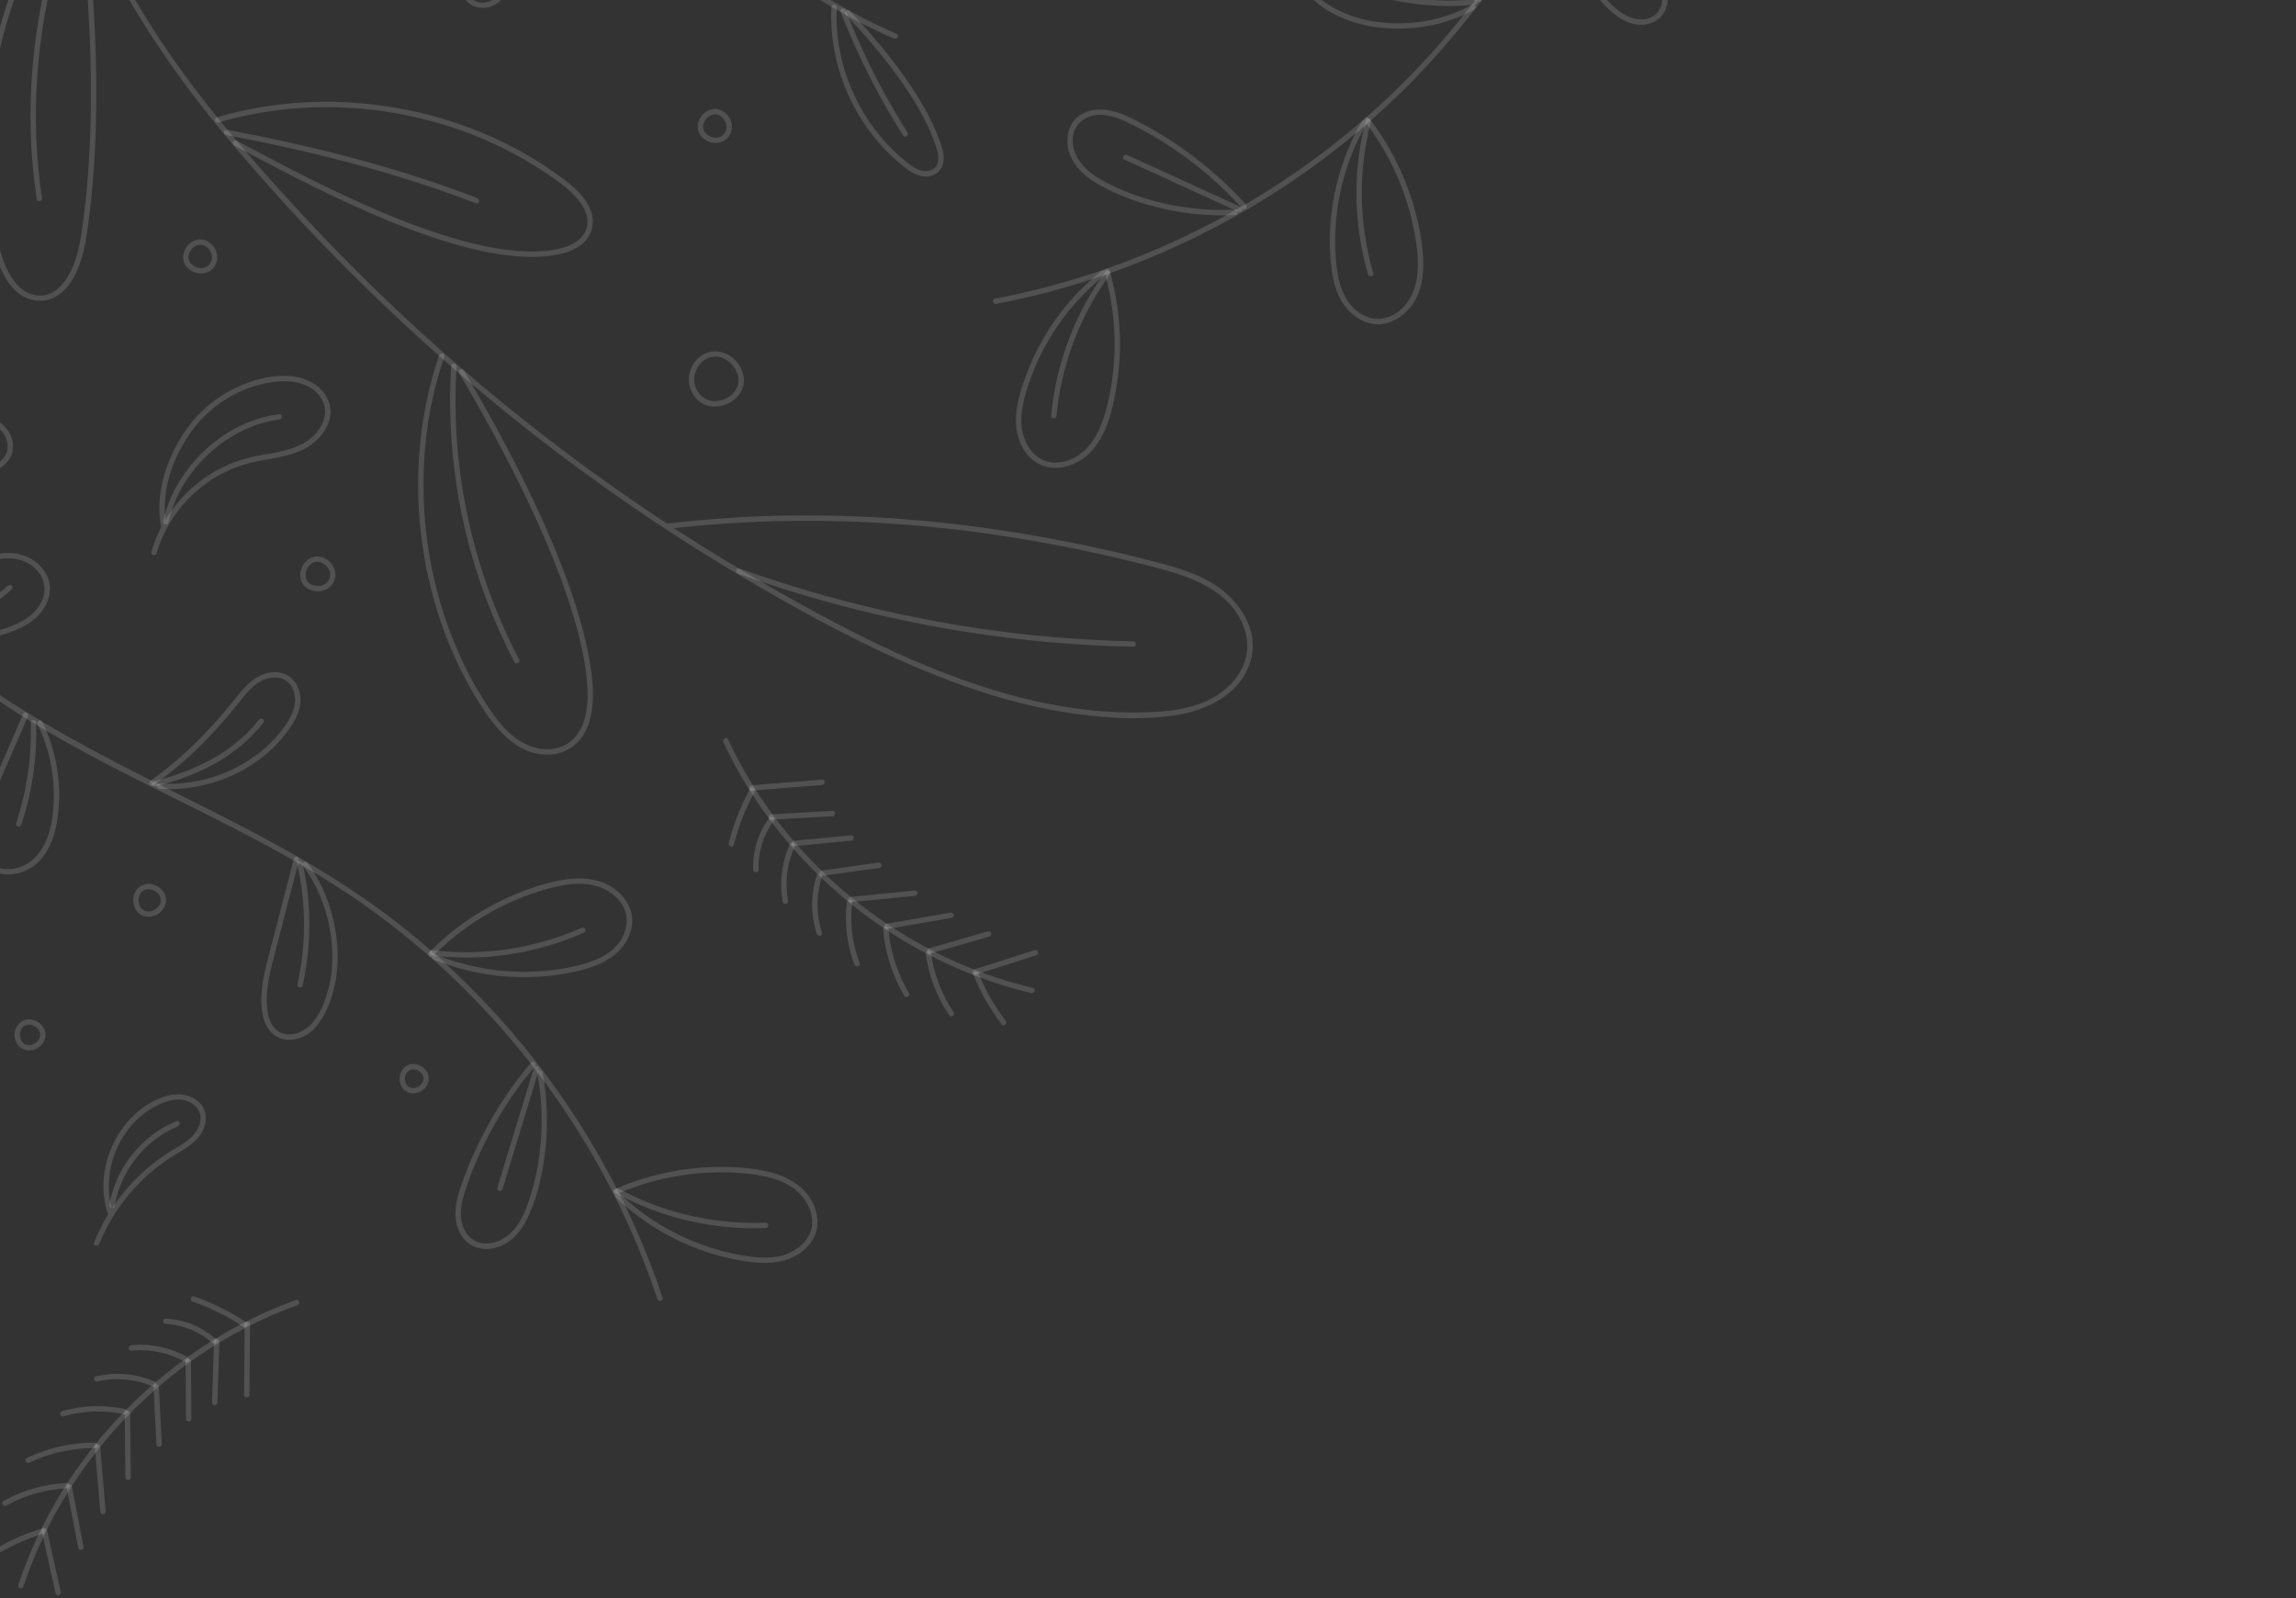 <svg width="533" height="371" viewBox="0 0 533 371" fill="none" xmlns="http://www.w3.org/2000/svg">
<rect x="0" y="0" width="533" height="371" fill="#333333" stroke="none"/>
<path d="M208.186 7.883C201.548 4.999 195.147 1.579 189.052 -2.319C182.932 -6.239 177.122 -10.636 171.686 -15.459C166.249 -20.282 161.22 -25.477 156.595 -31.045C151.952 -36.635 147.743 -42.585 144.021 -48.828C140.316 -55.041 137.089 -61.547 134.423 -68.277C134.094 -69.106 133.774 -69.939 133.463 -70.772C133.187 -71.517 131.981 -71.193 132.262 -70.443C134.827 -63.59 137.935 -56.944 141.557 -50.582C145.178 -44.225 149.308 -38.161 153.868 -32.435C158.414 -26.731 163.395 -21.373 168.757 -16.428C174.137 -11.469 179.898 -6.918 185.974 -2.845C192.056 1.228 198.457 4.823 205.108 7.87C205.919 8.243 206.73 8.602 207.55 8.958C208.278 9.273 208.913 8.203 208.177 7.883H208.186Z" fill="white" fill-opacity="0.15"/>
<path d="M193.003 1.697C192.705 7.778 193.735 13.912 195.914 19.594C198.106 25.303 201.416 30.573 205.682 34.961C206.735 36.04 207.844 37.066 209.006 38.026C210.246 39.052 211.544 40.104 213.079 40.648C214.403 41.121 215.972 41.121 217.209 40.394C218.445 39.666 219.046 38.293 219.072 36.886C219.098 35.479 218.638 34.019 218.147 32.677C217.608 31.208 216.985 29.766 216.306 28.354C214.872 25.377 213.175 22.536 211.334 19.791C207.629 14.263 203.354 9.116 198.843 4.227C198.317 3.657 197.791 3.096 197.256 2.535C196.721 1.973 195.826 2.833 196.374 3.416C200.667 7.945 204.757 12.689 208.405 17.762C212.053 22.834 215.306 28.06 217.248 33.874C217.665 35.115 218.059 36.557 217.687 37.855C217.314 39.153 216.021 39.793 214.705 39.731C213.158 39.657 211.785 38.666 210.61 37.741C209.435 36.816 208.379 35.882 207.34 34.869C203.218 30.849 199.943 25.991 197.685 20.703C195.419 15.394 194.191 9.615 194.187 3.841C194.187 3.131 194.204 2.416 194.239 1.706C194.279 0.904 193.034 0.908 192.994 1.706L193.003 1.697Z" fill="white" fill-opacity="0.15"/>
<path d="M210.685 30.8C206.256 23.777 202.354 16.424 199.005 8.83C198.066 6.7 197.172 4.547 196.326 2.377C196.037 1.64 194.835 1.96 195.125 2.706C198.159 10.488 201.78 18.046 205.928 25.298C207.111 27.367 208.339 29.411 209.611 31.423C210.036 32.098 211.114 31.476 210.685 30.796V30.8Z" fill="white" fill-opacity="0.15"/>
<path d="M532.396 -130C508.768 -129.5 485.303 -124.581 463.386 -115.772C441.565 -107.004 421.27 -94.46 403.802 -78.707C394.762 -70.557 386.603 -61.534 379.193 -51.884C371.073 -41.313 363.773 -30.151 356.259 -19.15C348.783 -8.207 341.067 2.627 332.171 12.474C323.963 21.563 314.813 29.801 304.94 37.04C285.399 51.363 263.043 61.833 239.481 67.507C236.649 68.191 233.799 68.796 230.936 69.344C230.152 69.493 230.485 70.694 231.265 70.545C254.862 66.042 277.494 56.809 297.583 43.647C307.509 37.145 316.817 29.692 325.309 21.401C334.354 12.566 342.281 2.723 349.656 -7.527C364.931 -28.774 378.233 -51.524 396.744 -70.245C413.391 -87.081 433.16 -100.76 454.657 -110.665C476.381 -120.67 499.934 -126.812 523.811 -128.386C526.67 -128.575 529.537 -128.693 532.4 -128.755C533.198 -128.772 533.202 -130.017 532.4 -130H532.396Z" fill="white" fill-opacity="0.15"/>
<path d="M255.673 62.925C250.254 67.239 245.668 72.584 242.204 78.581C240.485 81.55 239.043 84.68 237.903 87.916C236.632 91.52 235.509 95.435 235.943 99.293C236.303 102.454 237.807 105.611 240.551 107.365C243.296 109.118 246.786 108.882 249.649 107.514C256.282 104.344 258.216 95.961 259.246 89.358C260.469 81.501 260.176 73.425 258.339 65.687C258.111 64.731 257.861 63.78 257.589 62.833C257.365 62.066 256.164 62.39 256.387 63.162C258.492 70.453 259.193 78.103 258.47 85.658C258.119 89.297 257.462 92.953 256.383 96.452C255.41 99.596 253.932 102.765 251.372 104.931C249.127 106.83 245.913 107.935 243.011 107.115C240.108 106.295 238.083 103.441 237.403 100.516C236.566 96.904 237.517 93.111 238.622 89.665C239.622 86.556 240.911 83.544 242.458 80.668C245.567 74.894 249.71 69.69 254.656 65.38C255.274 64.841 255.91 64.315 256.554 63.802C257.199 63.289 256.295 62.429 255.673 62.92V62.925Z" fill="white" fill-opacity="0.15"/>
<path d="M256.611 63.083C251.052 70.694 247.15 79.502 245.199 88.722C244.655 91.3 244.265 93.909 244.019 96.531C243.945 97.329 245.19 97.325 245.264 96.531C246.119 87.341 248.925 78.34 253.45 70.291C254.73 68.015 256.146 65.819 257.685 63.71C258.159 63.061 257.08 62.443 256.611 63.083Z" fill="white" fill-opacity="0.15"/>
<path d="M316.124 28.183C312.384 34.685 310.008 41.919 309.109 49.364C308.662 53.06 308.587 56.8 308.908 60.505C309.214 64.109 309.898 67.919 312.091 70.896C313.976 73.456 316.935 75.42 320.219 75.271C323.358 75.126 326.112 73.189 327.883 70.685C329.983 67.721 330.518 63.938 330.391 60.386C330.264 56.835 329.562 52.994 328.628 49.43C326.787 42.389 323.683 35.663 319.491 29.709C318.97 28.968 318.43 28.236 317.874 27.521C317.391 26.894 316.308 27.517 316.799 28.148C321.035 33.633 324.319 39.833 326.449 46.426C327.51 49.702 328.291 53.064 328.777 56.475C329.264 59.886 329.466 63.762 328.273 67.195C327.304 69.988 325.178 72.557 322.341 73.588C319.369 74.666 316.308 73.605 314.142 71.417C311.709 68.958 310.731 65.49 310.311 62.144C309.868 58.615 309.841 55.02 310.131 51.477C310.709 44.432 312.678 37.478 315.901 31.186C316.308 30.389 316.742 29.599 317.19 28.819C317.589 28.122 316.514 27.495 316.115 28.192L316.124 28.183Z" fill="white" fill-opacity="0.15"/>
<path d="M317.036 27.982C314.664 37.105 314.27 46.69 315.817 55.984C316.252 58.597 316.848 61.18 317.589 63.723C317.812 64.49 319.014 64.166 318.79 63.394C316.212 54.542 315.484 45.164 316.716 36.023C317.067 33.427 317.58 30.853 318.238 28.319C318.439 27.543 317.238 27.214 317.036 27.99V27.982Z" fill="white" fill-opacity="0.15"/>
<path d="M286.723 48.663C280.418 48.987 274.061 48.29 267.962 46.663C264.924 45.852 261.938 44.813 259.084 43.498C256.462 42.288 253.787 40.898 251.749 38.807C249.877 36.886 248.671 34.251 249.096 31.529C249.521 28.806 251.858 26.916 254.651 26.684C257.821 26.421 260.824 27.907 263.569 29.301C266.313 30.695 269.207 32.392 271.882 34.177C277.932 38.206 283.526 42.972 288.375 48.391C288.91 48.987 289.787 48.106 289.257 47.51C284.706 42.428 279.497 37.93 273.89 34.041C271.101 32.107 268.207 30.327 265.204 28.749C262.262 27.201 259.066 25.505 255.668 25.412C252.81 25.338 249.798 26.561 248.513 29.258C247.334 31.73 247.645 34.729 248.921 37.101C250.389 39.833 253.038 41.744 255.703 43.2C258.536 44.752 261.552 45.988 264.621 46.983C270.956 49.035 277.669 50.057 284.324 49.991C285.122 49.982 285.925 49.956 286.723 49.916C287.521 49.877 287.525 48.632 286.723 48.671V48.663Z" fill="white" fill-opacity="0.15"/>
<path d="M261.022 37.053C267.892 40.183 274.749 43.344 281.615 46.484C283.562 47.374 285.508 48.264 287.455 49.149C288.178 49.478 288.81 48.408 288.082 48.075C281.212 44.945 274.355 41.784 267.489 38.644C265.542 37.754 263.595 36.864 261.649 35.979C260.925 35.65 260.294 36.72 261.022 37.053Z" fill="white" fill-opacity="0.15"/>
<path d="M341.632 1.132C336.95 3.762 331.583 5.135 326.23 5.376C320.956 5.613 315.51 4.771 310.749 2.408C308.324 1.206 305.808 -0.376 304.335 -2.704C303.05 -4.73 302.647 -7.725 304.352 -9.658C306.259 -11.815 309.727 -11.679 312.319 -11.271C315.524 -10.767 318.571 -9.575 321.561 -8.36C328.76 -5.432 335.955 -2.49 343.154 0.448C343.895 0.75 344.219 -0.455 343.483 -0.753C336.643 -3.546 329.799 -6.335 322.959 -9.128C319.798 -10.417 316.615 -11.754 313.244 -12.372C310.433 -12.889 307.009 -13.139 304.523 -11.443C302.213 -9.864 301.546 -6.927 302.261 -4.322C303.046 -1.455 305.396 0.645 307.82 2.184C312.573 5.196 318.255 6.538 323.841 6.647C329.536 6.757 335.319 5.608 340.466 3.14C341.076 2.846 341.672 2.535 342.264 2.202C342.961 1.811 342.334 0.733 341.637 1.127L341.632 1.132Z" fill="white" fill-opacity="0.15"/>
<path d="M314.177 -2.595C321.162 -0.021 328.589 1.329 336.033 1.391C338.134 1.408 340.234 1.316 342.325 1.127C343.114 1.057 343.123 -0.188 342.325 -0.118C335.016 0.54 327.62 -0.056 320.517 -1.906C318.483 -2.437 316.479 -3.068 314.506 -3.796C313.752 -4.072 313.428 -2.871 314.177 -2.595Z" fill="white" fill-opacity="0.15"/>
<path d="M363.809 -29.594C362.651 -23.995 362.914 -18.133 364.523 -12.648C366.132 -7.163 369.017 -2.143 373.086 1.803C375.195 3.846 377.804 5.727 380.859 5.757C383.639 5.788 386.23 4.201 386.919 1.408C387.607 -1.385 386.388 -4.322 384.621 -6.58C383.643 -7.825 382.521 -8.948 381.434 -10.092C380.346 -11.236 379.215 -12.477 378.141 -13.7C373.941 -18.493 370.188 -23.657 367.057 -29.217C366.663 -29.918 366.277 -30.628 365.9 -31.339C365.523 -32.049 364.449 -31.418 364.826 -30.712C367.636 -25.407 370.986 -20.413 374.778 -15.761C376.699 -13.402 378.729 -11.136 380.824 -8.935C382.78 -6.878 385.038 -4.743 385.7 -1.871C386.292 0.689 385.362 3.455 382.67 4.262C379.904 5.091 377.185 3.723 375.107 1.96C370.999 -1.53 367.987 -6.317 366.233 -11.386C364.256 -17.103 363.782 -23.337 365.01 -29.269C365.172 -30.05 363.971 -30.387 363.809 -29.598V-29.594Z" fill="white" fill-opacity="0.15"/>
<path d="M-84.987 29.442C-81.396 52.538 -73.509 74.894 -62.075 95.268C-50.64 115.642 -35.852 133.82 -18.266 148.981C-9.094 156.89 0.815 163.861 11.276 169.96C23.105 176.861 35.464 182.775 47.697 188.918C59.797 194.999 71.828 201.326 83.008 209.007C93.013 215.882 102.295 223.795 110.713 232.533C127.448 249.904 140.789 270.59 149.545 293.077C150.637 295.883 151.658 298.72 152.61 301.578C152.86 302.332 154.065 302.012 153.811 301.249C146.244 278.538 134.165 257.423 118.548 239.29C110.73 230.218 102.041 221.897 92.606 214.522C82.407 206.547 71.337 199.866 59.916 193.806C36.455 181.364 11.828 170.995 -9.339 154.667C-27.955 140.313 -43.884 122.512 -56.309 102.568C-68.677 82.716 -77.591 60.702 -82.243 37.767C-82.826 34.896 -83.339 32.006 -83.79 29.108C-83.913 28.319 -85.114 28.652 -84.992 29.437L-84.987 29.442Z" fill="white" fill-opacity="0.15"/>
<path d="M142.925 277.929C148.059 282.861 154.123 286.755 160.721 289.425C163.992 290.749 167.39 291.757 170.858 292.424C174.641 293.151 178.714 293.664 182.463 292.485C185.422 291.556 188.123 289.486 189.263 286.535C190.403 283.585 189.522 280.082 187.654 277.556C185.576 274.746 182.424 273.093 179.105 272.194C175.505 271.221 171.677 270.949 167.964 270.91C160.208 270.831 152.426 272.234 145.196 275.044C144.315 275.386 143.442 275.75 142.574 276.131C141.842 276.451 142.473 277.526 143.201 277.206C149.94 274.242 157.235 272.549 164.592 272.212C168.205 272.045 171.87 272.168 175.448 272.712C178.728 273.207 182.156 274.132 184.765 276.285C187.049 278.17 188.706 281.086 188.531 284.111C188.351 287.171 186.076 289.547 183.41 290.793C180.073 292.349 176.15 292.06 172.616 291.477C169.31 290.933 166.061 290.078 162.913 288.934C156.613 286.649 150.716 283.181 145.674 278.762C145.038 278.205 144.416 277.631 143.811 277.048C143.232 276.491 142.351 277.372 142.929 277.929H142.925Z" fill="white" fill-opacity="0.15"/>
<path d="M142.943 276.999C151.198 281.485 160.37 284.177 169.731 284.922C172.401 285.132 175.08 285.181 177.754 285.075C178.552 285.045 178.557 283.8 177.754 283.83C168.534 284.203 159.274 282.647 150.69 279.257C148.248 278.293 145.871 277.175 143.57 275.925C142.864 275.544 142.237 276.618 142.943 276.999Z" fill="white" fill-opacity="0.15"/>
<path d="M100.598 222.717C107.67 225.615 115.347 227.009 122.989 226.825C126.773 226.733 130.561 226.259 134.248 225.387C137.686 224.571 141.219 223.278 143.732 220.687C146.011 218.332 147.375 214.961 146.502 211.699C145.709 208.74 143.297 206.372 140.557 205.131C137.102 203.566 133.183 203.728 129.544 204.46C125.905 205.193 122.529 206.368 119.201 207.779C112.69 210.542 106.662 214.444 101.48 219.253C100.835 219.854 100.204 220.468 99.581 221.095C99.016 221.665 99.897 222.546 100.462 221.976C105.176 217.21 110.669 213.264 116.684 210.3C119.688 208.818 122.818 207.595 126.032 206.644C129.561 205.596 133.363 204.737 137.05 205.364C140.009 205.868 142.859 207.446 144.451 210.059C146.042 212.672 145.696 215.982 143.916 218.539C141.952 221.362 138.698 222.875 135.48 223.787C132.034 224.764 128.439 225.299 124.866 225.505C117.605 225.931 110.279 224.9 103.422 222.471C102.584 222.173 101.76 221.858 100.936 221.52C100.195 221.217 99.875 222.419 100.607 222.721L100.598 222.717Z" fill="white" fill-opacity="0.15"/>
<path d="M100.283 221.818C109.613 222.954 119.175 222.068 128.15 219.288C130.693 218.504 133.183 217.556 135.616 216.478C136.348 216.153 135.713 215.084 134.989 215.404C126.545 219.144 117.316 221.077 108.083 221.06C105.474 221.055 102.87 220.889 100.278 220.573C99.485 220.476 99.494 221.722 100.278 221.818H100.283Z" fill="white" fill-opacity="0.15"/>
<path d="M124.743 249.19C125.909 255.446 126.036 261.913 125.208 268.222C124.8 271.331 124.138 274.417 123.204 277.412C122.345 280.169 121.301 283.037 119.438 285.29C117.693 287.399 115.168 288.85 112.366 288.653C109.565 288.456 107.666 286.198 107.14 283.523C106.526 280.384 107.719 277.122 108.753 274.202C109.806 271.238 111.046 268.34 112.436 265.521C115.602 259.098 119.517 253.008 124.169 247.563C124.686 246.958 123.809 246.072 123.288 246.682C118.921 251.789 115.19 257.441 112.107 263.408C110.564 266.398 109.183 269.48 107.999 272.633C106.833 275.75 105.522 279.157 105.759 282.541C105.956 285.391 107.377 288.25 110.126 289.39C112.875 290.53 115.931 289.789 118.188 288.166C120.674 286.373 122.205 283.624 123.318 280.831C124.533 277.784 125.374 274.575 125.962 271.352C127.168 264.736 127.29 257.923 126.335 251.272C126.221 250.465 126.085 249.663 125.936 248.861C125.787 248.058 124.59 248.409 124.734 249.19H124.743Z" fill="white" fill-opacity="0.15"/>
<path d="M116.658 276.048C118.846 268.823 121.069 261.606 123.27 254.385C123.892 252.338 124.519 250.29 125.138 248.243C125.37 247.475 124.169 247.146 123.936 247.914C121.748 255.139 119.526 262.356 117.325 269.577C116.702 271.624 116.075 273.672 115.457 275.719C115.225 276.487 116.426 276.815 116.658 276.048Z" fill="white" fill-opacity="0.15"/>
<path d="M70.272 200.931C73.446 205.144 75.502 210.138 76.497 215.303C77.493 220.468 77.427 225.803 75.897 230.788C75.112 233.345 73.963 236.015 72.056 237.935C70.276 239.728 67.343 240.872 64.94 239.592C62.41 238.246 61.95 234.901 61.924 232.327C61.889 228.903 62.709 225.554 63.555 222.261C65.501 214.724 67.466 207.196 69.421 199.664C69.623 198.888 68.421 198.559 68.22 199.335C66.361 206.486 64.506 213.637 62.647 220.788C61.753 224.229 60.823 227.706 60.688 231.279C60.582 234.121 60.885 237.492 62.963 239.649C65.041 241.806 68.15 241.754 70.614 240.535C73.292 239.211 74.967 236.457 76.103 233.805C78.273 228.741 78.786 223.068 78.111 217.627C77.422 212.08 75.568 206.613 72.49 201.926C72.126 201.374 71.745 200.83 71.346 200.304C70.868 199.673 69.789 200.291 70.272 200.931Z" fill="white" fill-opacity="0.15"/>
<path d="M70.254 228.789C71.881 221.498 72.254 213.944 71.315 206.53C71.048 204.412 70.68 202.312 70.206 200.229C70.031 199.449 68.829 199.778 69.005 200.558C70.618 207.67 70.991 215.035 70.123 222.274C69.873 224.352 69.509 226.413 69.053 228.452C68.878 229.232 70.079 229.565 70.254 228.78V228.789Z" fill="white" fill-opacity="0.15"/>
<path d="M37.004 183.113C42.655 183.512 48.355 182.455 53.537 180.18C58.724 177.904 63.345 174.357 66.743 169.815C68.505 167.456 70.066 164.598 69.693 161.555C69.351 158.78 67.497 156.447 64.625 156.088C61.578 155.711 58.842 157.429 56.825 159.551C55.755 160.678 54.817 161.923 53.839 163.129C52.862 164.335 51.783 165.624 50.722 166.838C46.557 171.595 41.971 175.988 36.92 179.798C36.28 180.281 35.636 180.754 34.987 181.219C34.338 181.684 34.96 182.762 35.614 182.293C40.515 178.79 45.049 174.809 49.166 170.411C51.231 168.206 53.195 165.913 55.085 163.554C56.86 161.34 58.711 158.74 61.481 157.719C62.735 157.258 64.134 157.096 65.418 157.522C66.633 157.92 67.549 158.885 68.04 160.051C69.167 162.734 68.067 165.602 66.576 167.89C63.638 172.398 59.28 175.962 54.497 178.356C49.109 181.052 43.014 182.289 37.004 181.863C36.206 181.806 36.21 183.052 37.004 183.109V183.113Z" fill="white" fill-opacity="0.15"/>
<path d="M36.087 182.534C43.541 180.719 50.854 177.576 56.676 172.494C58.333 171.047 59.828 169.447 61.17 167.706C61.661 167.075 60.578 166.452 60.096 167.079C55.505 173.025 48.81 177.032 41.818 179.531C39.831 180.241 37.806 180.837 35.758 181.337C34.982 181.526 35.311 182.727 36.087 182.539V182.534Z" fill="white" fill-opacity="0.15"/>
<path d="M8.729 168.127C11.149 173.121 12.433 178.645 12.486 184.196C12.53 189.006 11.916 194.644 8.689 198.467C7.251 200.177 5.331 201.33 3.112 201.685C1.113 202.001 -1.075 201.58 -2.566 200.146C-4.324 198.454 -4.797 195.845 -4.547 193.508C-4.245 190.632 -2.921 187.949 -1.785 185.331C0.968 178.996 3.722 172.656 6.475 166.321C6.791 165.593 5.721 164.957 5.401 165.694C2.766 171.762 0.127 177.834 -2.508 183.902C-3.736 186.73 -5.192 189.593 -5.674 192.666C-6.069 195.166 -5.801 197.923 -4.289 200.028C-1.43 204.013 4.419 203.693 7.996 200.887C12.192 197.594 13.389 191.768 13.678 186.734C14.06 180.123 12.692 173.459 9.812 167.505C9.461 166.786 8.391 167.413 8.737 168.132L8.729 168.127Z" fill="white" fill-opacity="0.15"/>
<path d="M4.941 191.452C7.475 183.832 8.646 175.778 8.382 167.75C8.356 166.952 7.111 166.948 7.137 167.75C7.396 175.677 6.243 183.595 3.739 191.123C3.485 191.886 4.686 192.21 4.941 191.452Z" fill="white" fill-opacity="0.15"/>
<path d="M-21.962 145.166C-16.622 147.696 -10.698 148.937 -4.793 148.354C-2.118 148.091 0.521 147.486 3.029 146.512C5.572 145.526 8.027 144.136 9.702 141.931C11.254 139.888 12.061 137.187 11.311 134.67C10.645 132.426 8.908 130.606 6.861 129.536C1.696 126.84 -4.24 129.229 -8.708 132.189C-10.093 133.105 -11.422 134.1 -12.768 135.078C-14.114 136.056 -15.42 136.906 -16.74 137.831C-19.073 139.467 -21.387 141.383 -24.373 141.427C-25.171 141.44 -25.175 142.681 -24.373 142.672C-21.927 142.637 -19.84 141.527 -17.875 140.16C-15.688 138.634 -13.487 137.134 -11.334 135.565C-7.081 132.456 -2.03 128.83 3.56 129.729C5.699 130.071 7.777 131.229 9.079 132.982C10.522 134.92 10.706 137.384 9.689 139.568C8.566 141.97 6.431 143.601 4.086 144.719C1.74 145.837 -0.676 146.504 -3.162 146.907C-9.339 147.902 -15.71 146.767 -21.335 144.101C-22.054 143.759 -22.685 144.833 -21.962 145.175V145.166Z" fill="white" fill-opacity="0.15"/>
<path d="M-23.044 144.347C-15.92 145.587 -8.44 144.184 -2.219 140.501C-0.452 139.458 1.201 138.222 2.718 136.841C3.31 136.297 2.429 135.42 1.837 135.959C-3.254 140.611 -10.027 143.307 -16.906 143.54C-18.849 143.606 -20.795 143.478 -22.711 143.145C-23.496 143.009 -23.829 144.206 -23.04 144.347H-23.044Z" fill="white" fill-opacity="0.15"/>
<path d="M6.567 -64.406C9.785 -46.487 15.441 -29.037 23.329 -12.631C31.168 3.675 41.44 18.489 53.024 32.344C64.375 45.918 76.563 58.856 89.37 71.067C101.997 83.106 115.312 94.422 129.219 104.958C143.148 115.511 157.678 125.27 172.721 134.166C188.005 143.202 203.81 151.739 220.449 158.013C228.946 161.218 237.714 163.782 246.685 165.256C255.278 166.667 264.371 167.347 273.017 166.014C280.348 164.883 288.174 161.016 290.349 153.334C292.462 145.885 287.271 138.796 281.102 135.196C277.502 133.096 273.486 131.842 269.483 130.773C264.77 129.514 260.022 128.383 255.261 127.335C245.961 125.288 236.583 123.609 227.148 122.35C207.91 119.781 188.43 118.974 169.056 120.246C164.312 120.557 159.577 120.996 154.855 121.552C154.07 121.644 154.061 122.89 154.855 122.797C173.554 120.601 192.442 120.347 211.202 121.877C230.112 123.42 248.851 126.752 267.221 131.47C275.082 133.491 283.93 136.113 287.994 143.838C289.901 147.464 290.129 151.686 288.213 155.356C286.425 158.789 283.294 161.34 279.782 162.87C275.556 164.716 270.86 165.199 266.296 165.356C261.899 165.505 257.492 165.334 253.121 164.878C244.33 163.962 235.685 161.893 227.302 159.126C210.571 153.602 194.792 145.386 179.521 136.678C164.838 128.304 150.628 119.115 136.962 109.171C123.296 99.227 109.884 88.279 97.266 76.744C84.635 65.196 72.705 52.92 61.354 40.113C49.696 26.96 38.718 13.075 30.094 -2.288C21.378 -17.826 14.788 -34.574 10.504 -51.862C9.448 -56.119 8.54 -60.411 7.768 -64.726C7.628 -65.51 6.427 -65.177 6.567 -64.397V-64.406Z" fill="white" fill-opacity="0.15"/>
<path d="M101.949 82.488C99.699 89.047 98.257 95.86 97.555 102.757C96.845 109.723 96.906 116.769 97.704 123.723C98.498 130.676 100.011 137.551 102.264 144.18C104.518 150.809 107.438 157.066 111.112 162.941C114.716 168.706 119.635 175.234 127.167 175.186C130.311 175.164 133.196 173.717 135.046 171.174C136.703 168.895 137.348 166.018 137.563 163.256C137.795 160.292 137.506 157.32 137.041 154.391C136.576 151.462 135.892 148.411 135.099 145.478C133.332 138.936 130.977 132.561 128.36 126.318C125.624 119.794 122.586 113.402 119.354 107.11C116.342 101.24 113.164 95.457 109.858 89.748C109.134 88.494 108.402 87.249 107.666 86.004C107.258 85.316 106.184 85.943 106.591 86.631C109.739 91.949 112.778 97.333 115.685 102.787C118.907 108.829 121.967 114.963 124.782 121.206C127.575 127.405 130.131 133.719 132.222 140.19C134.064 145.881 135.669 151.787 136.23 157.758C136.708 162.844 136.519 169.723 131.6 172.726C128.715 174.489 125.028 174.182 122.064 172.77C118.868 171.249 116.43 168.517 114.409 165.676C110.489 160.161 107.337 154.04 104.882 147.744C102.404 141.396 100.624 134.775 99.541 128.046C98.459 121.316 98.086 114.428 98.428 107.606C98.77 100.784 99.844 94.04 101.685 87.486C102.128 85.916 102.615 84.36 103.141 82.821C103.4 82.062 102.198 81.734 101.94 82.492L101.949 82.488Z" fill="white" fill-opacity="0.15"/>
<path d="M54.339 33.756C59.123 36.307 63.91 38.855 68.746 41.306C74.314 44.129 79.939 46.843 85.665 49.338C91.448 51.859 97.337 54.173 103.369 56.032C108.767 57.694 114.317 59.027 119.96 59.483C122.481 59.689 125.037 59.715 127.554 59.4C130.237 59.066 133.047 58.387 135.173 56.624C137.436 54.748 138.19 51.688 137.168 48.943C136.007 45.817 133.376 43.489 130.776 41.538C125.453 37.544 119.653 34.198 113.563 31.528C107.478 28.863 101.116 26.85 94.605 25.531C88.094 24.211 81.43 23.566 74.783 23.637C68.137 23.707 61.525 24.483 55.067 25.991C53.484 26.359 51.91 26.776 50.349 27.236C49.582 27.46 49.911 28.661 50.678 28.437C56.878 26.618 63.27 25.495 69.715 25.075C76.16 24.654 82.75 24.908 89.186 25.846C95.592 26.785 101.905 28.376 107.982 30.612C114.067 32.852 119.916 35.755 125.361 39.276C128.062 41.02 130.842 42.858 133.113 45.151C135.226 47.286 137.217 50.311 136.028 53.411C135.095 55.848 132.512 57.05 130.145 57.659C127.777 58.269 125.094 58.431 122.555 58.369C117.193 58.242 111.884 57.146 106.732 55.717C100.901 54.099 95.21 51.999 89.624 49.675C84.039 47.352 78.37 44.703 72.863 41.972C67.887 39.504 62.963 36.925 58.062 34.317C57.031 33.769 56.001 33.221 54.971 32.668C54.265 32.291 53.633 33.365 54.344 33.742L54.339 33.756Z" fill="white" fill-opacity="0.15"/>
<path d="M16.884 -27.353C12.574 -21.855 8.878 -15.897 5.888 -9.584C2.928 -3.34 0.639 3.219 -0.956 9.94C-2.552 16.661 -3.491 23.685 -3.745 30.66C-3.999 37.684 -3.561 44.721 -2.491 51.666C-2.004 54.805 -1.491 57.988 -0.373 60.974C0.591 63.547 1.964 66.174 4.134 67.936C6.181 69.602 8.869 70.286 11.434 69.519C13.968 68.76 15.822 66.717 17.076 64.468C18.462 61.986 19.277 59.194 19.786 56.414C20.395 53.082 20.794 49.697 21.149 46.33C21.921 38.986 22.272 31.599 22.342 24.215C22.412 16.832 22.184 9.05 21.72 1.482C21.255 -6.085 20.606 -13.034 19.716 -20.255C19.51 -21.926 19.295 -23.592 19.067 -25.258C18.957 -26.047 17.76 -25.709 17.866 -24.929C18.808 -18.032 19.545 -11.109 20.08 -4.169C20.65 3.17 20.996 10.532 21.088 17.898C21.18 25.263 21.009 32.436 20.492 39.683C20.242 43.169 19.909 46.65 19.466 50.114C19.084 53.13 18.712 56.19 17.883 59.128C16.607 63.648 13.442 69.808 7.72 68.418C5.19 67.805 3.388 65.709 2.161 63.53C0.753 61.035 -0.031 58.264 -0.571 55.467C-1.873 48.719 -2.544 41.854 -2.57 34.983C-2.596 28.113 -1.991 21.396 -0.711 14.723C0.569 8.05 2.472 1.605 5.041 -4.625C7.619 -10.873 10.881 -16.849 14.748 -22.395C15.713 -23.78 16.721 -25.139 17.76 -26.472C18.247 -27.095 17.375 -27.98 16.879 -27.353H16.884Z" fill="white" fill-opacity="0.15"/>
<path d="M110.827 45.997C103.531 43.186 96.104 40.722 88.594 38.543C81.048 36.351 73.424 34.448 65.747 32.769C61.428 31.826 57.092 30.954 52.747 30.143C51.963 29.998 51.629 31.195 52.419 31.344C60.109 32.778 67.768 34.404 75.362 36.281C82.956 38.157 90.549 40.301 98.011 42.752C102.207 44.129 106.372 45.611 110.494 47.198C111.244 47.487 111.564 46.282 110.823 45.997H110.827Z" fill="white" fill-opacity="0.15"/>
<path d="M263.061 148.88C250.885 148.639 238.723 147.613 226.675 145.807C214.714 144.013 202.868 141.466 191.223 138.204C184.629 136.358 178.105 134.276 171.656 131.978C170.902 131.711 170.573 132.912 171.327 133.18C182.853 137.288 194.634 140.694 206.581 143.343C218.441 145.973 230.467 147.858 242.564 148.981C249.381 149.612 256.217 149.994 263.061 150.13C263.863 150.147 263.863 148.902 263.061 148.884V148.88Z" fill="white" fill-opacity="0.15"/>
<path d="M120.517 153.089C116.255 144.969 112.875 136.398 110.433 127.559C107.99 118.724 106.478 109.631 105.947 100.481C105.649 95.321 105.662 90.147 105.983 84.991C106.031 84.193 104.79 84.193 104.737 84.991C104.159 94.255 104.593 103.568 105.996 112.74C107.386 121.855 109.74 130.825 113.015 139.449C114.87 144.329 117.018 149.099 119.442 153.72C119.815 154.431 120.889 153.799 120.517 153.093V153.089Z" fill="white" fill-opacity="0.15"/>
<path d="M9.737 45.927C8.312 36.566 7.992 27.043 8.654 17.599C9.316 8.094 10.978 -1.337 13.569 -10.504C15.007 -15.599 16.739 -20.606 18.756 -25.503C19.058 -26.244 17.857 -26.564 17.555 -25.832C13.911 -16.98 11.197 -7.755 9.448 1.653C7.69 11.089 6.879 20.708 7.124 30.305C7.26 35.645 7.734 40.977 8.54 46.26C8.659 47.049 9.86 46.716 9.742 45.931L9.737 45.927Z" fill="white" fill-opacity="0.15"/>
<path d="M38.665 122.249C37.056 114.309 40.156 105.729 44.97 99.442C49.573 93.431 56.829 89.248 64.401 88.569C68.268 88.218 72.758 89.104 74.766 92.808C76.62 96.219 74.525 99.981 71.706 102.09C68.303 104.637 63.831 105.015 59.793 105.804C56.163 106.514 52.699 107.75 49.512 109.649C43.404 113.283 38.542 118.961 35.991 125.599C35.675 126.419 35.399 127.252 35.158 128.098C34.938 128.87 36.14 129.199 36.359 128.427C38.398 121.298 43.203 115.09 49.459 111.139C52.712 109.088 56.259 107.763 60.026 107.023C64.274 106.185 68.904 105.764 72.464 103.063C75.371 100.858 77.611 97.145 76.375 93.422C75.064 89.472 70.965 87.503 67.054 87.271C62.976 87.03 58.758 88.17 55.076 89.862C51.542 91.484 48.311 93.821 45.671 96.684C42.878 99.714 40.734 103.353 39.204 107.172C37.674 110.99 36.754 115.348 37.043 119.566C37.113 120.579 37.253 121.587 37.455 122.583C37.613 123.367 38.814 123.034 38.656 122.254L38.665 122.249Z" fill="white" fill-opacity="0.15"/>
<path d="M39.082 121.337C41.12 111.815 48.311 103.594 57.106 99.604C59.552 98.495 62.174 97.723 64.844 97.399C65.629 97.302 65.638 96.057 64.844 96.154C54.734 97.386 45.658 104.3 40.835 113.143C39.489 115.611 38.472 118.26 37.885 121.004C37.718 121.785 38.915 122.118 39.086 121.333L39.082 121.337Z" fill="white" fill-opacity="0.15"/>
<path d="M116.268 -2.512C115.672 0.268 111.59 1.693 109.477 -0.333C107.043 -2.665 109.367 -7.751 112.787 -7.159C114.852 -6.8 116.667 -4.651 116.273 -2.512C116.128 -1.727 117.325 -1.394 117.474 -2.183C117.93 -4.647 116.395 -7.089 114.133 -8.049C111.932 -8.983 109.63 -8.137 108.306 -6.212C107.131 -4.502 106.78 -1.999 107.977 -0.21C109.082 1.443 111.064 2.048 112.971 1.754C115.058 1.43 117.018 -0.052 117.474 -2.179C117.64 -2.959 116.444 -3.292 116.273 -2.507L116.268 -2.512Z" fill="white" fill-opacity="0.15"/>
<path d="M171.313 89.332C170.743 91.423 168.757 92.808 166.662 93.085C164.566 93.361 162.72 92.383 161.747 90.515C160.756 88.613 161.037 86.39 162.334 84.706C163.764 82.847 166.166 82.238 168.262 83.338C170.358 84.439 171.897 86.916 171.318 89.332C171.129 90.112 172.331 90.441 172.519 89.66C173.164 86.99 171.826 84.294 169.652 82.733C167.363 81.094 164.334 81.142 162.207 83.027C160.221 84.79 159.379 87.648 160.261 90.169C161.142 92.69 163.211 94.339 165.824 94.374C168.757 94.409 171.73 92.563 172.524 89.66C172.734 88.889 171.533 88.556 171.322 89.332H171.313Z" fill="white" fill-opacity="0.15"/>
<path d="M1.653 104.681C1.083 106.773 -0.904 108.158 -2.999 108.434C-5.095 108.71 -6.941 107.733 -7.914 105.865C-8.887 103.997 -8.624 101.739 -7.327 100.056C-5.897 98.197 -3.495 97.587 -1.399 98.688C0.697 99.788 2.236 102.265 1.657 104.681C1.468 105.462 2.67 105.791 2.858 105.01C3.503 102.34 2.166 99.644 -0.009 98.083C-2.298 96.443 -5.327 96.491 -7.454 98.377C-9.44 100.139 -10.282 102.998 -9.4 105.519C-8.559 107.943 -6.45 109.688 -3.837 109.723C-0.904 109.758 2.069 107.913 2.863 105.01C3.073 104.238 1.872 103.905 1.661 104.681H1.653Z" fill="white" fill-opacity="0.15"/>
<path d="M76.612 133.785C76.581 133.929 76.55 134.074 76.502 134.214C76.445 134.394 76.441 134.403 76.375 134.539C76.318 134.657 76.248 134.771 76.178 134.881C76.073 135.038 76.112 134.986 75.985 135.126C75.779 135.35 75.695 135.416 75.494 135.547C75.388 135.613 75.283 135.674 75.169 135.731C75.147 135.744 75.016 135.801 75.06 135.784C75.09 135.771 74.937 135.832 74.893 135.845C74.775 135.885 74.656 135.92 74.534 135.95C74.477 135.964 74.419 135.977 74.367 135.985C74.332 135.994 74.126 136.021 74.249 136.007C73.999 136.038 73.749 136.042 73.503 136.025C73.437 136.025 73.372 136.016 73.302 136.007C73.227 135.999 73.315 136.007 73.323 136.007C73.297 136.007 73.266 135.999 73.24 135.994C73.109 135.968 72.977 135.942 72.85 135.907C72.731 135.876 72.613 135.836 72.499 135.793C72.385 135.749 72.547 135.819 72.438 135.771C72.368 135.74 72.302 135.705 72.236 135.67C71.824 135.451 71.513 135.179 71.298 134.846C71.022 134.411 70.925 134.017 70.934 133.495C70.96 132.114 71.956 130.452 73.547 130.413C75.222 130.374 76.906 132.075 76.612 133.785C76.555 134.113 76.699 134.455 77.046 134.552C77.344 134.635 77.752 134.451 77.813 134.118C78.177 131.991 76.713 129.909 74.669 129.321C72.46 128.686 70.439 130.229 69.864 132.333C69.478 133.754 69.772 135.341 70.951 136.301C71.995 137.152 73.385 137.437 74.7 137.187C76.265 136.884 77.502 135.687 77.813 134.118C77.966 133.337 76.77 133 76.612 133.789V133.785Z" fill="white" fill-opacity="0.15"/>
<path d="M32.838 212.449C34.355 213.211 36.166 212.769 37.367 211.629C38.56 210.498 38.941 208.726 38.108 207.275C37.341 205.942 35.705 205.057 34.166 205.192C32.628 205.328 31.321 206.503 31.014 208.069C30.69 209.722 31.295 211.616 32.842 212.444C33.548 212.821 34.175 211.747 33.469 211.37C32.992 211.116 32.693 210.791 32.444 210.278C32.391 210.169 32.382 210.147 32.325 209.985C32.277 209.84 32.242 209.695 32.211 209.551C32.176 209.38 32.185 209.423 32.172 209.235C32.163 209.086 32.158 208.932 32.167 208.783C32.215 207.766 32.803 206.775 33.842 206.503C34.118 206.433 34.298 206.416 34.631 206.433C34.815 206.442 34.798 206.442 34.965 206.477C35.118 206.508 35.271 206.552 35.42 206.604C35.64 206.679 35.903 206.81 36.153 206.977C36.354 207.113 36.565 207.293 36.762 207.521C36.863 207.635 36.876 207.652 36.964 207.797C37.003 207.863 37.043 207.928 37.082 207.998C37.095 208.025 37.174 208.183 37.148 208.121C37.205 208.253 37.249 208.393 37.279 208.533C37.319 208.696 37.323 208.709 37.328 208.906C37.345 209.454 37.144 209.989 36.819 210.401C36.411 210.923 35.855 211.295 35.267 211.475C34.679 211.655 34.017 211.659 33.469 211.383C33.171 211.234 32.794 211.304 32.619 211.607C32.457 211.883 32.54 212.308 32.842 212.457L32.838 212.449Z" fill="white" fill-opacity="0.15"/>
<path d="M49.029 60.671C48.907 60.934 48.736 61.219 48.613 61.364C48.521 61.469 48.424 61.566 48.324 61.662C48.302 61.684 48.192 61.772 48.271 61.71C48.21 61.758 48.148 61.798 48.087 61.842C47.977 61.912 47.863 61.973 47.745 62.03C47.64 62.083 47.802 62.013 47.688 62.052C47.618 62.078 47.552 62.1 47.477 62.122C47.355 62.157 47.227 62.184 47.105 62.21C46.982 62.236 47.175 62.21 47.052 62.219C46.977 62.223 46.907 62.232 46.833 62.232C46.706 62.236 46.574 62.232 46.447 62.228C46.416 62.228 46.245 62.21 46.311 62.215C46.368 62.223 46.206 62.197 46.175 62.193C45.921 62.144 45.671 62.07 45.43 61.973C45.544 62.017 45.377 61.947 45.351 61.934C45.294 61.908 45.237 61.877 45.18 61.846C45.057 61.78 44.939 61.71 44.829 61.631C44.807 61.618 44.693 61.535 44.737 61.566C44.781 61.596 44.654 61.495 44.632 61.478C44.531 61.39 44.43 61.294 44.338 61.193C44.303 61.154 44.268 61.11 44.233 61.07C44.286 61.145 44.172 60.996 44.233 61.07C44.215 61.048 44.202 61.026 44.185 61.004C44.11 60.89 44.036 60.781 43.974 60.658C43.944 60.601 43.917 60.544 43.891 60.487C43.935 60.588 43.891 60.474 43.873 60.434C43.83 60.303 43.799 60.171 43.768 60.035C43.737 59.9 43.764 60.057 43.755 59.952C43.755 59.895 43.746 59.838 43.746 59.781C43.746 59.715 43.746 59.645 43.746 59.58C43.746 59.531 43.764 59.365 43.759 59.395C43.755 59.439 43.781 59.264 43.79 59.237C43.803 59.176 43.816 59.115 43.834 59.053C43.869 58.922 43.939 58.724 43.966 58.663C44.553 57.313 46.153 56.357 47.499 57.054C48.766 57.707 49.612 59.369 49.038 60.684C48.902 60.991 48.946 61.351 49.262 61.535C49.525 61.688 49.976 61.623 50.112 61.311C50.853 59.61 50.261 57.593 48.823 56.44C48.087 55.848 47.157 55.498 46.206 55.59C45.158 55.695 44.185 56.239 43.514 57.054C42.506 58.286 42.142 60.009 42.975 61.43C43.663 62.605 44.956 63.315 46.285 63.46C47.898 63.635 49.424 62.784 50.108 61.307C50.248 61 50.196 60.636 49.885 60.456C49.617 60.298 49.174 60.373 49.034 60.68L49.029 60.671Z" fill="white" fill-opacity="0.15"/>
<path d="M26.191 281.331C23.219 272.229 27.559 261.387 35.999 256.849C38.441 255.538 41.594 254.53 44.211 255.95C45.312 256.546 46.206 257.515 46.482 258.756C46.785 260.12 46.281 261.536 45.531 262.667C43.891 265.131 40.901 266.354 38.516 267.937C36.131 269.52 34.083 271.181 32.119 273.093C27.66 277.429 24.148 282.681 21.829 288.451C21.531 289.192 22.732 289.517 23.03 288.78C25.214 283.348 28.537 278.394 32.689 274.272C34.767 272.212 37.047 270.361 39.507 268.77C42.05 267.126 45.027 265.793 46.702 263.145C48.232 260.729 48.24 257.555 45.939 255.626C43.637 253.697 40.335 253.723 37.564 254.771C32.698 256.617 28.769 260.536 26.468 265.153C24.218 269.664 23.399 274.908 24.503 279.854C24.639 280.463 24.806 281.064 24.999 281.656C25.244 282.414 26.45 282.09 26.2 281.327L26.191 281.331Z" fill="white" fill-opacity="0.15"/>
<path d="M26.617 280.016C27.669 273.685 31.321 267.871 36.534 264.131C38.02 263.066 39.625 262.158 41.313 261.466C42.045 261.168 41.725 259.962 40.984 260.264C34.701 262.842 29.637 267.946 27.007 274.198C26.266 275.96 25.727 277.797 25.415 279.687C25.284 280.472 26.485 280.809 26.617 280.016Z" fill="white" fill-opacity="0.15"/>
<path d="M94.824 252.228C94.732 252.153 94.64 252.079 94.561 251.995C94.522 251.952 94.482 251.912 94.443 251.864C94.324 251.724 94.504 251.96 94.399 251.807C94.333 251.71 94.276 251.614 94.224 251.509C94.219 251.5 94.14 251.325 94.193 251.447C94.162 251.377 94.136 251.303 94.114 251.228C94.079 251.119 94.053 251.005 94.031 250.886C94.031 250.873 94.004 250.68 94.017 250.82C94.013 250.763 94.004 250.702 94.004 250.645C94 250.527 93.996 250.408 94.004 250.29C94.004 250.233 94.013 250.172 94.017 250.115C94.026 250.04 94.026 250.036 94.017 250.106C94.022 250.075 94.026 250.049 94.035 250.018C94.241 249.076 94.701 248.475 95.627 248.269C95.749 248.242 95.675 248.26 95.644 248.264C95.706 248.256 95.767 248.251 95.828 248.251C95.951 248.247 96.074 248.251 96.201 248.264C96.394 248.282 96.096 248.234 96.28 248.278C96.341 248.291 96.403 248.304 96.464 248.317C96.604 248.352 96.745 248.396 96.88 248.453C96.775 248.409 96.959 248.492 96.964 248.492C97.021 248.519 97.078 248.549 97.13 248.58C97.24 248.641 97.345 248.712 97.446 248.786C97.358 248.72 97.516 248.848 97.516 248.848C97.564 248.887 97.608 248.931 97.657 248.975C97.705 249.019 97.744 249.062 97.788 249.111C97.801 249.128 97.946 249.299 97.889 249.225C97.95 249.308 98.007 249.396 98.06 249.483C98.091 249.536 98.121 249.593 98.148 249.645C98.235 249.821 98.112 249.54 98.183 249.724C98.297 250.018 98.319 250.163 98.319 250.413C98.319 250.479 98.314 250.54 98.31 250.606C98.297 250.794 98.341 250.505 98.297 250.689C98.266 250.812 98.24 250.93 98.196 251.048C98.178 251.092 98.143 251.18 98.078 251.298C98.047 251.351 98.016 251.408 97.981 251.461C97.968 251.478 97.836 251.658 97.893 251.588C97.744 251.776 97.486 252.013 97.367 252.092C97.113 252.267 96.88 252.386 96.666 252.456C96.525 252.504 96.381 252.535 96.236 252.561C96.047 252.596 96.346 252.561 96.153 252.57C96.069 252.57 95.986 252.579 95.903 252.579C95.841 252.579 95.78 252.574 95.714 252.57C95.64 252.561 95.631 252.561 95.692 252.57C95.653 252.561 95.609 252.557 95.57 252.548C95.508 252.535 95.447 252.517 95.385 252.5C95.364 252.491 95.153 252.416 95.236 252.451C94.93 252.316 94.57 252.359 94.386 252.675C94.232 252.938 94.298 253.39 94.609 253.526C95.929 254.104 97.42 253.754 98.463 252.785C99.507 251.816 99.857 250.308 99.217 249.014C98.625 247.808 97.253 246.997 95.92 247.002C94.588 247.006 93.404 247.94 92.957 249.229C92.509 250.518 92.812 252.228 93.947 253.113C94.21 253.32 94.57 253.372 94.829 253.113C95.043 252.899 95.096 252.443 94.829 252.232L94.824 252.228Z" fill="white" fill-opacity="0.15"/>
<path d="M239.775 229.337C233.799 227.925 227.95 225.965 222.33 223.497C216.709 221.024 211.307 218.056 206.195 214.654C201.083 211.251 196.26 207.398 191.801 203.167C187.347 198.94 183.243 194.332 179.587 189.4C175.93 184.467 172.712 179.211 169.998 173.704C169.66 173.016 169.327 172.323 169.003 171.626C168.678 170.929 167.591 171.534 167.929 172.253C170.542 177.873 173.672 183.244 177.258 188.295C180.845 193.346 184.905 198.125 189.329 202.5C193.735 206.858 198.518 210.835 203.6 214.382C208.703 217.946 214.113 221.068 219.756 223.69C225.399 226.312 231.217 228.421 237.21 229.981C237.955 230.174 238.701 230.358 239.446 230.538C240.191 230.718 240.555 229.521 239.775 229.337Z" fill="white" fill-opacity="0.15"/>
<path d="M226.469 226.255C231.169 224.76 235.869 223.26 240.573 221.765C241.332 221.524 241.007 220.323 240.244 220.564C235.544 222.059 230.844 223.558 226.14 225.053C225.381 225.295 225.706 226.496 226.469 226.255Z" fill="white" fill-opacity="0.15"/>
<path d="M215.907 221.371C220.489 220.055 225.07 218.74 229.656 217.42C230.424 217.201 230.099 216 229.327 216.219C224.746 217.534 220.164 218.85 215.578 220.169C214.811 220.388 215.135 221.59 215.907 221.371Z" fill="white" fill-opacity="0.15"/>
<path d="M206.051 215.662C211.018 214.816 215.972 213.913 220.94 213.067C221.729 212.931 221.396 211.734 220.611 211.865C215.644 212.712 210.689 213.615 205.722 214.461C204.933 214.597 205.266 215.794 206.051 215.662Z" fill="white" fill-opacity="0.15"/>
<path d="M197.528 209.45C202.478 208.959 207.428 208.463 212.378 207.972C213.167 207.893 213.176 206.648 212.378 206.727C207.428 207.218 202.478 207.713 197.528 208.204C196.739 208.283 196.73 209.528 197.528 209.45Z" fill="white" fill-opacity="0.15"/>
<path d="M184.296 196.432C188.728 196.007 193.161 195.586 197.594 195.161C198.383 195.086 198.391 193.841 197.594 193.916C193.161 194.341 188.728 194.762 184.296 195.187C183.507 195.262 183.498 196.507 184.296 196.432Z" fill="white" fill-opacity="0.15"/>
<path d="M179.043 190.277C183.783 190.014 188.518 189.751 193.257 189.488C194.055 189.444 194.06 188.199 193.257 188.242C188.518 188.506 183.783 188.769 179.043 189.032C178.245 189.075 178.241 190.321 179.043 190.277Z" fill="white" fill-opacity="0.15"/>
<path d="M174.44 183.543C179.907 183.108 185.37 182.67 190.838 182.236C191.631 182.175 191.635 180.929 190.838 180.991C185.37 181.425 179.907 181.863 174.44 182.297C173.646 182.359 173.642 183.604 174.44 183.543Z" fill="white" fill-opacity="0.15"/>
<path d="M203.881 200.269C199.479 200.878 195.072 201.492 190.671 202.101C189.881 202.211 190.219 203.412 190.999 203.303C195.401 202.693 199.808 202.08 204.209 201.47C204.999 201.36 204.661 200.159 203.881 200.269Z" fill="white" fill-opacity="0.15"/>
<path d="M233.453 236.944C230.866 233.607 228.749 229.894 227.188 225.97C226.894 225.233 225.693 225.553 225.986 226.299C227.631 230.437 229.84 234.3 232.572 237.821C233.063 238.452 233.935 237.566 233.453 236.939V236.944Z" fill="white" fill-opacity="0.15"/>
<path d="M221.387 235.002C218.599 230.858 216.801 226.136 216.113 221.191C216.003 220.402 214.802 220.739 214.911 221.52C215.613 226.557 217.472 231.406 220.313 235.629C220.756 236.291 221.834 235.668 221.387 235.002Z" fill="white" fill-opacity="0.15"/>
<path d="M204.994 215.667C205.455 221.13 207.129 226.435 209.918 231.152C210.326 231.84 211.4 231.218 210.992 230.525C208.318 226.001 206.682 220.906 206.239 215.667C206.174 214.873 204.928 214.869 204.994 215.667Z" fill="white" fill-opacity="0.15"/>
<path d="M196.585 209.48C195.989 214.356 196.607 219.35 198.37 223.931C198.655 224.672 199.86 224.348 199.571 223.602C197.839 219.104 197.243 214.264 197.83 209.48C197.927 208.687 196.682 208.696 196.585 209.48Z" fill="white" fill-opacity="0.15"/>
<path d="M189.609 203.254C188.171 207.639 188.171 212.431 189.623 216.811C189.873 217.569 191.074 217.245 190.824 216.482C189.438 212.295 189.434 207.775 190.811 203.583C191.061 202.82 189.859 202.496 189.609 203.254Z" fill="white" fill-opacity="0.15"/>
<path d="M183.397 195.946C181.472 200.168 180.889 204.859 181.735 209.423C181.88 210.208 183.081 209.875 182.936 209.094C182.156 204.89 182.695 200.47 184.471 196.577C184.8 195.854 183.73 195.222 183.397 195.95V195.946Z" fill="white" fill-opacity="0.15"/>
<path d="M178.53 189.939C175.992 193.359 174.69 197.616 174.856 201.869C174.887 202.667 176.132 202.671 176.101 201.869C175.939 197.809 177.184 193.828 179.604 190.566C180.082 189.922 179.004 189.303 178.53 189.939Z" fill="white" fill-opacity="0.15"/>
<path d="M174.076 183.192C171.923 187.16 170.27 191.386 169.161 195.762C168.964 196.538 170.165 196.871 170.362 196.09C171.445 191.816 173.05 187.694 175.15 183.814C175.532 183.108 174.458 182.481 174.076 183.187V183.192Z" fill="white" fill-opacity="0.15"/>
<path d="M5.436 368.299C7.37 362.472 9.842 356.834 12.802 351.454C15.761 346.075 19.185 340.954 23.03 336.171C26.876 331.387 31.093 326.968 35.67 322.917C40.248 318.866 45.215 315.178 50.446 311.965C55.672 308.755 61.183 305.997 66.905 303.783C67.619 303.507 68.334 303.24 69.053 302.981C69.772 302.722 69.478 301.508 68.724 301.78C62.876 303.893 57.224 306.537 51.853 309.672C46.482 312.806 41.397 316.415 36.648 320.426C31.896 324.442 27.494 328.871 23.5 333.641C19.505 338.411 15.919 343.514 12.811 348.898C9.702 354.282 7.071 359.942 4.98 365.796C4.721 366.515 4.476 367.238 4.235 367.961C3.98 368.724 5.182 369.049 5.436 368.29V368.299Z" fill="white" fill-opacity="0.15"/>
<path d="M9.676 355.422C10.75 360.236 11.828 365.05 12.903 369.869C13.078 370.649 14.279 370.32 14.104 369.54C13.03 364.726 11.951 359.912 10.877 355.093C10.702 354.313 9.5 354.642 9.676 355.422Z" fill="white" fill-opacity="0.15"/>
<path d="M15.472 345.329C16.379 350.012 17.282 354.69 18.19 359.372C18.343 360.157 19.54 359.824 19.391 359.044C18.484 354.361 17.581 349.683 16.673 345.001C16.52 344.216 15.323 344.549 15.472 345.329Z" fill="white" fill-opacity="0.15"/>
<path d="M22.009 335.851C22.412 340.875 22.877 345.891 23.28 350.911C23.346 351.704 24.587 351.709 24.526 350.911C24.122 345.886 23.658 340.871 23.254 335.851C23.188 335.057 21.948 335.053 22.009 335.851Z" fill="white" fill-opacity="0.15"/>
<path d="M28.958 328.077C29.01 333.053 29.063 338.025 29.116 343.001C29.124 343.804 30.37 343.804 30.361 343.001C30.308 338.025 30.256 333.053 30.203 328.077C30.194 327.275 28.949 327.275 28.958 328.077Z" fill="white" fill-opacity="0.15"/>
<path d="M43.093 316.046C43.124 320.501 43.154 324.951 43.185 329.406C43.19 330.208 44.434 330.208 44.43 329.406C44.4 324.951 44.369 320.501 44.338 316.046C44.334 315.244 43.089 315.244 43.093 316.046Z" fill="white" fill-opacity="0.15"/>
<path d="M49.691 311.359C49.534 316.103 49.38 320.847 49.222 325.587C49.196 326.389 50.441 326.385 50.467 325.587C50.625 320.843 50.779 316.099 50.937 311.359C50.963 310.557 49.718 310.562 49.691 311.359Z" fill="white" fill-opacity="0.15"/>
<path d="M56.803 307.365C56.755 312.846 56.706 318.331 56.658 323.811C56.65 324.613 57.895 324.613 57.903 323.811C57.952 318.331 58 312.846 58.048 307.365C58.057 306.563 56.812 306.563 56.803 307.365Z" fill="white" fill-opacity="0.15"/>
<path d="M37.552 335.272C37.332 330.83 37.113 326.389 36.889 321.948C36.85 321.15 35.605 321.145 35.644 321.948C35.864 326.389 36.083 330.83 36.306 335.272C36.346 336.07 37.591 336.074 37.552 335.272Z" fill="white" fill-opacity="0.15"/>
<path d="M-1.684 361.438C1.924 359.118 5.83 357.321 9.939 356.093C10.706 355.865 10.377 354.664 9.61 354.892C5.401 356.146 1.385 357.987 -2.311 360.359C-2.982 360.789 -2.36 361.867 -1.684 361.433V361.438Z" fill="white" fill-opacity="0.15"/>
<path d="M1.451 349.503C5.769 347.123 10.588 345.75 15.511 345.505C16.309 345.465 16.314 344.22 15.511 344.26C10.364 344.518 5.335 345.943 0.824 348.429C0.122 348.815 0.749 349.889 1.451 349.503Z" fill="white" fill-opacity="0.15"/>
<path d="M22.053 334.903C16.568 334.877 11.145 336.109 6.199 338.468C5.476 338.814 6.107 339.884 6.826 339.542C11.574 337.28 16.796 336.127 22.053 336.149C22.855 336.149 22.855 334.908 22.053 334.903Z" fill="white" fill-opacity="0.15"/>
<path d="M29.12 327.099C24.253 326.06 19.189 326.222 14.402 327.595C13.634 327.814 13.959 329.015 14.731 328.796C19.299 327.485 24.135 327.31 28.787 328.301C29.567 328.467 29.901 327.266 29.116 327.099H29.12Z" fill="white" fill-opacity="0.15"/>
<path d="M35.925 320.724C31.619 318.874 26.836 318.431 22.267 319.506C21.487 319.69 21.82 320.891 22.596 320.707C26.81 319.716 31.312 320.089 35.293 321.799C36.021 322.11 36.657 321.04 35.92 320.724H35.925Z" fill="white" fill-opacity="0.15"/>
<path d="M43.61 315.104C39.647 312.85 35.035 311.846 30.492 312.28C29.703 312.355 29.694 313.6 30.492 313.525C34.828 313.113 39.195 314.03 42.983 316.178C43.681 316.572 44.307 315.498 43.61 315.104Z" fill="white" fill-opacity="0.15"/>
<path d="M50.152 310.886C46.916 308.01 42.782 306.317 38.459 306.103C37.657 306.063 37.661 307.308 38.459 307.348C42.44 307.541 46.294 309.115 49.275 311.767C49.871 312.298 50.757 311.421 50.156 310.886H50.152Z" fill="white" fill-opacity="0.15"/>
<path d="M57.141 306.949C53.375 304.454 49.31 302.446 45.044 300.955C44.286 300.692 43.962 301.894 44.716 302.157C48.881 303.612 52.835 305.585 56.514 308.023C57.185 308.466 57.807 307.387 57.141 306.949Z" fill="white" fill-opacity="0.15"/>
<path d="M168.494 30.388C168.371 30.651 168.2 30.936 168.078 31.081C167.986 31.186 167.889 31.283 167.788 31.379C167.766 31.401 167.657 31.489 167.736 31.427C167.674 31.476 167.613 31.515 167.552 31.559C167.442 31.629 167.328 31.691 167.21 31.748C167.104 31.8 167.267 31.73 167.153 31.77C167.082 31.796 167.017 31.818 166.942 31.84C166.819 31.875 166.692 31.901 166.569 31.927C166.447 31.954 166.64 31.927 166.517 31.936C166.442 31.941 166.372 31.949 166.298 31.949C166.17 31.954 166.039 31.949 165.912 31.945C165.881 31.945 165.71 31.927 165.776 31.932C165.833 31.941 165.671 31.914 165.64 31.91C165.386 31.862 165.136 31.787 164.895 31.691C165.009 31.734 164.842 31.664 164.816 31.651C164.759 31.625 164.702 31.594 164.645 31.563C164.522 31.498 164.404 31.427 164.294 31.349C164.272 31.335 164.158 31.252 164.202 31.283C164.246 31.314 164.119 31.213 164.097 31.195C163.996 31.108 163.895 31.011 163.803 30.91C163.768 30.871 163.733 30.827 163.698 30.787C163.75 30.862 163.636 30.713 163.698 30.787C163.68 30.765 163.667 30.744 163.65 30.722C163.575 30.608 163.5 30.498 163.439 30.375C163.408 30.318 163.382 30.261 163.356 30.204C163.4 30.305 163.356 30.191 163.338 30.152C163.294 30.02 163.264 29.889 163.233 29.753C163.202 29.617 163.229 29.775 163.22 29.669C163.22 29.612 163.211 29.555 163.211 29.498C163.211 29.433 163.211 29.363 163.211 29.297C163.211 29.248 163.229 29.082 163.224 29.113C163.22 29.156 163.246 28.981 163.255 28.955C163.268 28.893 163.281 28.832 163.299 28.771C163.334 28.639 163.404 28.442 163.43 28.38C164.018 27.03 165.618 26.074 166.964 26.771C168.231 27.425 169.077 29.086 168.503 30.402C168.367 30.709 168.411 31.068 168.727 31.252C168.99 31.406 169.441 31.34 169.577 31.029C170.318 29.327 169.726 27.311 168.288 26.157C167.552 25.566 166.622 25.215 165.671 25.307C164.623 25.412 163.65 25.956 162.979 26.771C161.97 28.003 161.606 29.726 162.439 31.147C163.128 32.322 164.421 33.032 165.75 33.177C167.363 33.352 168.889 32.502 169.573 31.024C169.713 30.717 169.66 30.353 169.349 30.174C169.082 30.016 168.639 30.09 168.499 30.397L168.494 30.388Z" fill="white" fill-opacity="0.15"/>
<path d="M5.317 243.547C6.738 244.187 8.373 243.779 9.478 242.709C10.583 241.64 10.929 240 10.162 238.636C9.469 237.4 8.001 236.576 6.58 236.642C5.085 236.712 3.897 237.755 3.515 239.184C3.108 240.719 3.607 242.464 4.967 243.354C5.637 243.792 6.264 242.714 5.594 242.28C5.541 242.245 5.488 242.21 5.44 242.175C5.506 242.227 5.392 242.131 5.374 242.113C5.331 242.074 5.287 242.03 5.243 241.986C5.221 241.964 5.085 241.806 5.142 241.876C5.068 241.78 5.002 241.675 4.94 241.57C4.91 241.517 4.883 241.46 4.857 241.407C4.844 241.381 4.831 241.35 4.818 241.324C4.778 241.228 4.844 241.399 4.809 241.302C4.765 241.184 4.73 241.07 4.699 240.947C4.686 240.886 4.669 240.824 4.66 240.763C4.651 240.723 4.647 240.68 4.638 240.64C4.62 240.535 4.647 240.723 4.638 240.618C4.612 240.359 4.612 240.096 4.642 239.838C4.629 239.934 4.651 239.785 4.66 239.754C4.673 239.693 4.686 239.632 4.699 239.57C4.734 239.43 4.778 239.29 4.831 239.158C4.796 239.241 4.857 239.106 4.866 239.079C4.892 239.022 4.923 238.97 4.949 238.917C5.002 238.825 5.111 238.658 5.138 238.623C5.252 238.479 5.48 238.273 5.62 238.185C5.708 238.132 5.874 238.04 5.918 238.023C5.971 238.001 6.159 237.944 6.269 237.917C6.33 237.904 6.392 237.891 6.457 237.882C6.352 237.895 6.549 237.882 6.576 237.878C6.716 237.874 6.852 237.878 6.992 237.887C7.102 237.895 6.97 237.878 7.08 237.9C7.141 237.913 7.207 237.926 7.268 237.939C7.404 237.97 7.54 238.014 7.672 238.062C7.773 238.097 7.83 238.123 7.97 238.198C8.093 238.264 8.216 238.338 8.33 238.422C8.413 238.479 8.448 238.505 8.557 238.61C8.663 238.707 8.759 238.807 8.847 238.913C8.904 238.978 8.86 238.921 8.926 239.013C8.961 239.066 8.996 239.119 9.031 239.176C9.066 239.233 9.097 239.285 9.123 239.342C9.136 239.369 9.211 239.531 9.18 239.456C9.228 239.575 9.263 239.697 9.294 239.82C9.307 239.882 9.32 239.947 9.329 240.009C9.316 239.917 9.334 240.145 9.334 240.171C9.342 240.658 9.176 241.105 8.873 241.513C8.742 241.688 8.457 241.96 8.303 242.069C8.167 242.166 8.023 242.254 7.874 242.332C7.711 242.416 7.698 242.42 7.527 242.477C7.378 242.525 7.229 242.565 7.076 242.591C7.076 242.591 6.97 242.609 7.027 242.6C7.076 242.596 6.957 242.604 6.944 242.609C6.869 242.613 6.791 242.617 6.716 242.617C6.47 242.617 6.142 242.556 5.936 242.464C5.629 242.328 5.265 242.376 5.085 242.688C4.932 242.955 5.002 243.402 5.309 243.538L5.317 243.547Z" fill="white" fill-opacity="0.15"/>
</svg>

